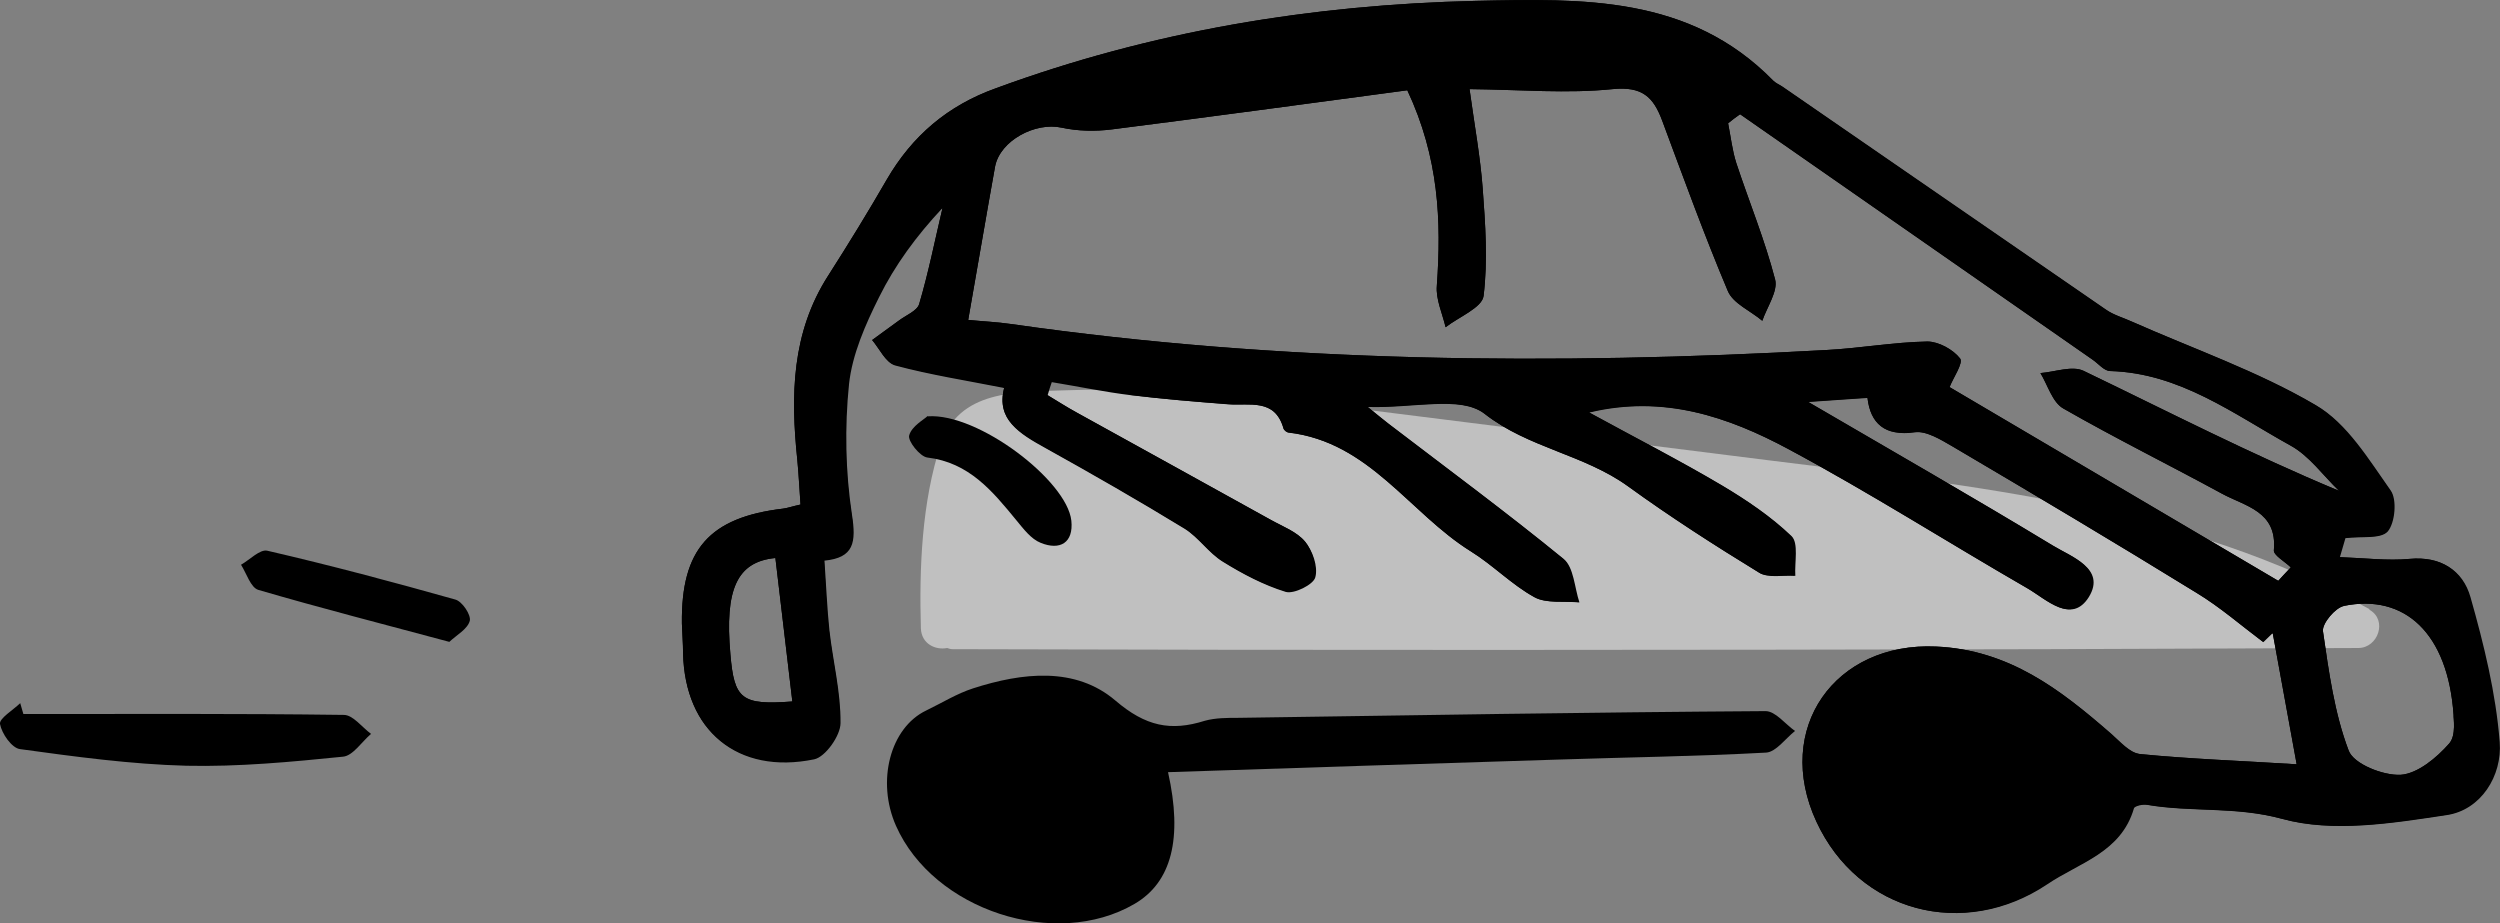 <?xml version="1.0" encoding="UTF-8"?><svg id="b" xmlns="http://www.w3.org/2000/svg" xmlns:xlink="http://www.w3.org/1999/xlink" viewBox="0 0 85.57 31.6"><rect x="0" y="0" width="85.57" height="31.6" fill="#808080" stroke="none"/><defs><style>.e{fill:#fff;opacity:.5;}.f{clip-path:url(#d);}</style><clipPath id="d"><path d="M35.83,13.51c.35.21.69.43,1.04.62,2.2,1.22,4.41,2.43,6.62,3.66.41.23.9.41,1.18.75.26.31.45.86.35,1.22-.06.25-.73.58-1.01.5-.75-.23-1.47-.61-2.15-1.03-.49-.3-.83-.83-1.31-1.13-1.57-.96-3.16-1.87-4.76-2.76-.89-.49-1.7-.98-1.42-2.06-1.32-.26-2.54-.45-3.73-.77-.32-.09-.53-.57-.79-.87.31-.22.61-.45.92-.67.24-.18.62-.33.69-.56.32-1.08.54-2.19.8-3.29-.9.96-1.63,1.96-2.17,3.05-.47.94-.92,1.96-1.03,2.98-.15,1.47-.12,3,.1,4.46.15.96.07,1.48-.94,1.58.06.86.09,1.63.17,2.39.12,1.06.39,2.11.38,3.17,0,.43-.52,1.16-.9,1.24-2.62.54-4.43-.98-4.49-3.63,0-.34-.03-.68-.04-1.02-.03-2.53.94-3.63,3.46-3.93.16-.02.32-.08.6-.14-.04-.52-.06-1.03-.11-1.53-.23-2.2-.2-4.35,1.06-6.31.69-1.08,1.36-2.17,2-3.28.87-1.5,2.09-2.54,3.74-3.13C39.39,1.07,44.88.16,50.51.03c3.65-.08,7.33-.19,10.19,2.73.09.09.22.14.32.21,3.69,2.54,7.38,5.09,11.07,7.63.27.19.61.28.91.42,2.1.93,4.3,1.69,6.27,2.85,1.07.62,1.81,1.86,2.56,2.92.22.31.15,1.1-.1,1.4-.24.27-.9.16-1.45.23-.03.11-.11.37-.19.65.85.03,1.63.13,2.38.06,1.07-.1,1.83.39,2.09,1.31.46,1.62.87,3.29,1,4.96.09,1.15-.64,2.33-1.82,2.5-1.86.28-3.88.61-5.62.13-1.58-.43-3.1-.22-4.62-.48-.15-.03-.44.04-.46.12-.44,1.51-1.86,1.85-2.97,2.6-2.84,1.9-6.46.97-7.9-2.15-1.47-3.18.63-6.15,4.1-5.99,2.49.11,4.25,1.47,5.99,2.98.31.27.64.66.99.7,1.72.17,3.46.23,5.36.35-.29-1.61-.56-3.05-.82-4.49-.11.1-.21.21-.32.31-.76-.57-1.48-1.2-2.29-1.69-2.76-1.7-5.55-3.36-8.35-5.01-.4-.23-.89-.54-1.29-.48-1.03.14-1.52-.31-1.62-1.18-.73.05-1.33.09-2.02.14,2.88,1.68,5.65,3.27,8.38,4.92.62.38,1.81.78,1.22,1.75-.59.95-1.45.09-2.1-.29-2.74-1.58-5.41-3.28-8.19-4.77-2.05-1.1-4.26-1.86-6.81-1.25,1.59.87,3.1,1.64,4.55,2.5.84.5,1.67,1.06,2.37,1.73.25.24.1.9.13,1.36-.42-.03-.93.09-1.24-.11-1.52-.93-3.03-1.9-4.48-2.95-1.5-1.09-3.4-1.3-4.92-2.49-.8-.62-2.43-.18-3.99-.23.41.33.56.46.72.58,2,1.53,4.03,3.03,5.98,4.62.35.29.37.98.54,1.49-.52-.05-1.12.05-1.54-.18-.78-.43-1.42-1.1-2.18-1.57-2.1-1.31-3.47-3.74-6.22-4.06-.07,0-.18-.09-.19-.15-.3-1.04-1.16-.76-1.89-.82-1.11-.09-2.21-.18-3.31-.31-.91-.11-1.82-.3-2.73-.45-.05.15-.1.29-.14.44ZM78,19.86c.06-.07.23-.25.41-.44-.22-.21-.6-.42-.58-.59.12-1.34-.99-1.5-1.79-1.94-1.8-.98-3.64-1.89-5.42-2.91-.37-.21-.53-.8-.78-1.21.5-.04,1.08-.26,1.47-.08,2.87,1.38,5.7,2.84,8.75,4.11-.55-.53-1.02-1.2-1.66-1.55-1.95-1.08-3.79-2.48-6.17-2.55-.21,0-.41-.26-.62-.4-4.02-2.8-8.03-5.59-12.05-8.39-.14.1-.28.2-.41.31.09.45.14.92.28,1.36.44,1.33.98,2.64,1.33,3.99.1.4-.28.94-.44,1.41-.4-.34-1-.59-1.18-1.02-.81-1.92-1.52-3.88-2.25-5.84-.3-.8-.68-1.17-1.69-1.07-1.55.16-3.14.02-4.9,0,.17,1.24.37,2.32.45,3.4.09,1.22.18,2.47.03,3.68-.05.4-.85.72-1.3,1.07-.11-.47-.34-.96-.3-1.42.16-2.22.07-4.39-1.01-6.69-3.36.45-6.74.91-10.12,1.34-.56.07-1.16.06-1.71-.06-.9-.2-2.11.44-2.28,1.33-.31,1.72-.6,3.44-.92,5.25.5.05.98.07,1.46.14,9.27,1.33,18.59,1.41,27.92.89,1.15-.06,2.3-.27,3.45-.29.38,0,.88.27,1.12.58.12.15-.24.67-.36.98,3.68,2.17,7.43,4.38,11.25,6.63ZM80.23,20.74c-.3.06-.75.6-.72.86.2,1.38.39,2.8.88,4.09.17.46,1.18.86,1.78.83.58-.04,1.23-.58,1.66-1.07.25-.28.14-.89.15-.98-.19-2.79-1.67-4.16-3.76-3.73ZM26.53,19.1c-1.3.13-1.73,1.06-1.53,3.29.13,1.55.38,1.75,2.12,1.62-.19-1.64-.39-3.28-.58-4.91Z"/></clipPath></defs><g id="c"><path class="e" d="M81.1,20.85c-6.29-3.52-13.58-4.22-20.6-5.1l-12.02-1.51c-3.99-.5-8.01-1.03-12.04-.88-1.66.06-3.62-.02-4.24,1.85-.65,1.96-.74,4.25-.68,6.3.02.53.5.75.9.67.06.02.11.04.18.04,12.5.04,25,.03,37.51,0,3.54-.01,7.08-.03,10.61-.04.68,0,1.01-.96.38-1.31Z"/><path d="M35.83,13.51c.35.21.69.43,1.04.62,2.2,1.22,4.41,2.43,6.62,3.66.41.23.9.41,1.18.75.26.31.45.86.35,1.22-.06.25-.73.58-1.01.5-.75-.23-1.47-.61-2.15-1.03-.49-.3-.83-.83-1.31-1.13-1.57-.96-3.16-1.87-4.76-2.76-.89-.49-1.7-.98-1.42-2.06-1.32-.26-2.54-.45-3.73-.77-.32-.09-.53-.57-.79-.87.31-.22.61-.45.92-.67.24-.18.62-.33.69-.56.32-1.08.54-2.19.8-3.29-.9.96-1.63,1.96-2.17,3.05-.47.94-.92,1.96-1.03,2.98-.15,1.47-.12,3,.1,4.46.15.96.07,1.48-.94,1.58.06.86.09,1.63.17,2.39.12,1.06.39,2.11.38,3.17,0,.43-.52,1.16-.9,1.24-2.62.54-4.43-.98-4.49-3.63,0-.34-.03-.68-.04-1.02-.03-2.53.94-3.63,3.46-3.93.16-.02.32-.08.6-.14-.04-.52-.06-1.03-.11-1.53-.23-2.2-.2-4.35,1.06-6.31.69-1.08,1.36-2.17,2-3.28.87-1.5,2.09-2.54,3.74-3.13C39.39,1.07,44.88.16,50.51.03c3.65-.08,7.33-.19,10.19,2.73.09.09.22.14.32.21,3.69,2.54,7.38,5.09,11.07,7.63.27.19.61.28.91.42,2.1.93,4.3,1.69,6.27,2.85,1.07.62,1.81,1.86,2.56,2.92.22.31.15,1.1-.1,1.4-.24.27-.9.16-1.45.23-.03.11-.11.37-.19.65.85.03,1.63.13,2.38.06,1.07-.1,1.83.39,2.09,1.31.46,1.62.87,3.29,1,4.96.09,1.15-.64,2.33-1.82,2.5-1.86.28-3.88.61-5.62.13-1.58-.43-3.1-.22-4.62-.48-.15-.03-.44.04-.46.12-.44,1.51-1.86,1.85-2.97,2.6-2.84,1.9-6.46.97-7.9-2.15-1.47-3.18.63-6.15,4.1-5.99,2.49.11,4.25,1.47,5.99,2.98.31.27.64.66.99.7,1.72.17,3.46.23,5.36.35-.29-1.61-.56-3.05-.82-4.49-.11.1-.21.21-.32.31-.76-.57-1.48-1.2-2.29-1.69-2.76-1.7-5.55-3.36-8.35-5.01-.4-.23-.89-.54-1.29-.48-1.03.14-1.52-.31-1.62-1.18-.73.05-1.33.09-2.02.14,2.88,1.68,5.65,3.27,8.38,4.92.62.38,1.81.78,1.22,1.75-.59.95-1.45.09-2.1-.29-2.74-1.58-5.41-3.28-8.19-4.77-2.05-1.1-4.26-1.86-6.81-1.25,1.59.87,3.1,1.64,4.55,2.5.84.5,1.67,1.06,2.37,1.73.25.24.1.9.13,1.36-.42-.03-.93.09-1.24-.11-1.52-.93-3.03-1.9-4.48-2.95-1.5-1.09-3.4-1.3-4.92-2.49-.8-.62-2.43-.18-3.99-.23.41.33.56.46.72.58,2,1.53,4.03,3.03,5.98,4.62.35.29.37.98.54,1.49-.52-.05-1.12.05-1.54-.18-.78-.43-1.42-1.1-2.18-1.57-2.1-1.31-3.47-3.74-6.22-4.06-.07,0-.18-.09-.19-.15-.3-1.04-1.16-.76-1.89-.82-1.11-.09-2.21-.18-3.31-.31-.91-.11-1.82-.3-2.73-.45-.05.15-.1.29-.14.44ZM78,19.86c.06-.07.23-.25.41-.44-.22-.21-.6-.42-.58-.59.12-1.34-.99-1.5-1.79-1.94-1.8-.98-3.64-1.89-5.42-2.91-.37-.21-.53-.8-.78-1.21.5-.04,1.08-.26,1.47-.08,2.87,1.38,5.7,2.84,8.75,4.11-.55-.53-1.02-1.2-1.66-1.55-1.95-1.08-3.79-2.48-6.17-2.55-.21,0-.41-.26-.62-.4-4.02-2.8-8.03-5.59-12.05-8.39-.14.1-.28.2-.41.31.09.45.14.92.28,1.36.44,1.33.98,2.64,1.33,3.99.1.4-.28.94-.44,1.41-.4-.34-1-.59-1.18-1.02-.81-1.92-1.52-3.88-2.25-5.84-.3-.8-.68-1.17-1.69-1.07-1.55.16-3.14.02-4.9,0,.17,1.24.37,2.32.45,3.4.09,1.22.18,2.47.03,3.68-.05.4-.85.72-1.3,1.07-.11-.47-.34-.96-.3-1.42.16-2.22.07-4.39-1.01-6.69-3.36.45-6.74.91-10.12,1.34-.56.07-1.16.06-1.71-.06-.9-.2-2.11.44-2.28,1.33-.31,1.72-.6,3.44-.92,5.25.5.05.98.07,1.46.14,9.27,1.33,18.59,1.41,27.92.89,1.15-.06,2.3-.27,3.45-.29.38,0,.88.27,1.12.58.12.15-.24.67-.36.98,3.68,2.17,7.43,4.38,11.25,6.63ZM80.23,20.74c-.3.06-.75.6-.72.86.2,1.38.39,2.8.88,4.09.17.46,1.18.86,1.78.83.58-.04,1.23-.58,1.66-1.07.25-.28.14-.89.15-.98-.19-2.79-1.67-4.16-3.76-3.73ZM26.53,19.1c-1.3.13-1.73,1.06-1.53,3.29.13,1.55.38,1.75,2.12,1.62-.19-1.64-.39-3.28-.58-4.91Z"/><g class="f"><path d="M38.7,13.52c1.1.14,2.21.23,3.31.31.73.06,1.59-.21,1.89.82.02.07.12.14.19.15,2.75.32,4.11,2.75,6.22,4.06.76.47,1.4,1.15,2.18,1.57.42.23,1.02.13,1.54.18-.17-.51-.19-1.2-.54-1.49-1.95-1.6-3.98-3.09-5.98-4.62-.16-.12-.31-.25-.72-.58,1.56.05,3.19-.4,3.99.23,1.53,1.18,3.42,1.39,4.92,2.49,1.44,1.05,2.95,2.01,4.48,2.95.32.19.82.08,1.24.11-.03-.47.12-1.12-.13-1.36-.7-.67-1.53-1.23-2.37-1.73-1.46-.86-2.96-1.63-4.55-2.5,2.56-.61,4.76.15,6.81,1.25,2.78,1.49,5.45,3.19,8.19,4.77.65.38,1.51,1.24,2.1.29.59-.97-.59-1.37-1.22-1.75-2.73-1.66-5.5-3.24-8.38-4.92.69-.05,1.3-.09,2.02-.14.11.87.59,1.32,1.62,1.18.4-.06.9.25,1.29.48,2.79,1.65,5.58,3.31,8.35,5.01.8.49,1.53,1.12,2.29,1.69.11-.1.21-.21.32-.31.26,1.44.52,2.88.82,4.49-1.9-.11-3.64-.18-5.36-.35-.35-.03-.68-.43-.99-.7-1.73-1.52-3.49-2.87-5.99-2.98-3.47-.16-5.56,2.81-4.1,5.99,1.44,3.12,5.06,4.06,7.9,2.15,1.12-.75,2.53-1.08,2.97-2.6.02-.08.31-.15.46-.12,1.52.26,3.04.05,4.62.48,1.74.48,3.77.15,5.62-.13,1.18-.18,1.91-1.35,1.82-2.5-.13-1.67-.54-3.34-1-4.96-.26-.92-1.02-1.41-2.09-1.31-.76.07-1.53-.03-2.38-.06.08-.28.16-.54.19-.65.55-.07,1.21.04,1.45-.23.26-.29.33-1.09.1-1.4-.75-1.06-1.5-2.29-2.56-2.92-1.97-1.15-4.17-1.92-6.27-2.85-.31-.14-.64-.23-.91-.42-3.7-2.54-7.38-5.08-11.07-7.63-.11-.07-.23-.12-.32-.21C57.83-.16,54.16-.05,50.51.03c-5.63.13-11.12,1.05-16.44,2.96-1.65.59-2.87,1.63-3.74,3.13-.64,1.11-1.3,2.2-2,3.28-1.26,1.96-1.29,4.11-1.06,6.31.05.5.07,1,.11,1.53-.28.07-.44.13-.6.14-2.52.29-3.49,1.4-3.46,3.93,0,.34.03.68.04,1.02.06,2.65,1.87,4.17,4.49,3.63.39-.08.9-.8.9-1.24.01-1.05-.26-2.11-.38-3.17-.09-.76-.11-1.53-.17-2.39,1.01-.1,1.09-.62.94-1.58-.23-1.46-.26-2.99-.1-4.46.1-1.02.56-2.04,1.03-2.98.55-1.09,1.27-2.09,2.17-3.05-.26,1.1-.49,2.21-.8,3.29-.07.23-.45.38-.69.56-.3.23-.61.45-.92.67.26.3.47.79.79.87,1.18.32,2.4.51,3.73.77-.28,1.08.54,1.57,1.42,2.06,1.61.89,3.2,1.81,4.76,2.76.49.3.83.83,1.31,1.13.67.42,1.39.8,2.15,1.03.28.08.94-.25,1.01-.5.09-.36-.1-.91-.35-1.22-.28-.34-.77-.52-1.18-.75-2.2-1.22-4.41-2.43-6.62-3.66-.35-.2-.69-.41-1.04-.62.05-.15.1-.29.14-.44.91.15,1.81.33,2.73.45ZM53.28,25.99c2.39-.08,4.78-.11,7.16-.24.34-.02.66-.48.99-.74-.34-.24-.67-.68-1.01-.68-6.01.04-12.03.14-18.04.23-.38,0-.79,0-1.15.1-1.17.37-2.03.19-3.06-.69-1.37-1.17-3.19-.96-4.87-.42-.56.18-1.07.5-1.61.76-1.23.59-1.71,2.42-1.03,3.95,1.28,2.88,5.45,4.25,8.16,2.67q1.91-1.11,1.15-4.51c4.46-.15,8.89-.29,13.31-.43ZM0,24.79c.06.33.4.82.68.86,1.89.26,3.8.52,5.7.57,1.78.04,3.58-.13,5.36-.31.34-.03.64-.51.96-.78-.31-.23-.62-.65-.93-.65-3.66-.05-7.31-.03-10.97-.03-.04-.13-.07-.25-.11-.38-.25.24-.72.52-.69.71ZM16.08,21.25c.05-.2-.26-.67-.5-.73-2.13-.6-4.27-1.17-6.43-1.67-.25-.06-.6.31-.9.48.19.3.33.78.59.86,2.12.62,4.27,1.17,6.54,1.78.24-.23.62-.43.7-.72ZM31.12,14.9c-.06.19.37.73.62.76,1.43.17,2.23,1.15,3.05,2.15.24.29.5.64.83.77.66.27,1.13,0,1.05-.76-.15-1.37-3.19-3.69-4.91-3.57-.12.12-.54.34-.63.66Z"/></g><path d="M39.98,26.43c4.46-.15,8.89-.29,13.31-.43,2.39-.08,4.78-.11,7.16-.24.34-.02.66-.48.99-.74-.34-.24-.67-.68-1.01-.68-6.01.04-12.03.14-18.04.23-.38,0-.79,0-1.15.1-1.17.37-2.03.19-3.06-.69-1.37-1.17-3.19-.96-4.87-.42-.56.18-1.07.5-1.61.76-1.23.59-1.71,2.42-1.03,3.95,1.28,2.88,5.45,4.25,8.16,2.67q1.91-1.11,1.15-4.51Z"/><path d="M.69,24.07c-.25.24-.72.52-.69.71.06.33.4.82.68.86,1.89.26,3.8.52,5.7.57,1.78.04,3.58-.13,5.36-.31.34-.03.64-.51.96-.78-.31-.23-.62-.65-.93-.65-3.66-.05-7.31-.03-10.97-.03-.04-.13-.07-.25-.11-.38Z"/><path d="M15.38,21.97c.24-.23.62-.43.7-.72.05-.2-.26-.67-.5-.73-2.13-.6-4.27-1.17-6.43-1.67-.25-.06-.6.31-.9.48.19.3.33.78.59.86,2.12.62,4.27,1.17,6.54,1.78Z"/><path d="M31.75,14.24c-.12.12-.54.34-.63.66-.06.19.37.73.62.76,1.43.17,2.23,1.15,3.05,2.15.24.29.5.64.83.77.66.27,1.13,0,1.05-.76-.15-1.37-3.19-3.69-4.91-3.57Z"/></g></svg>